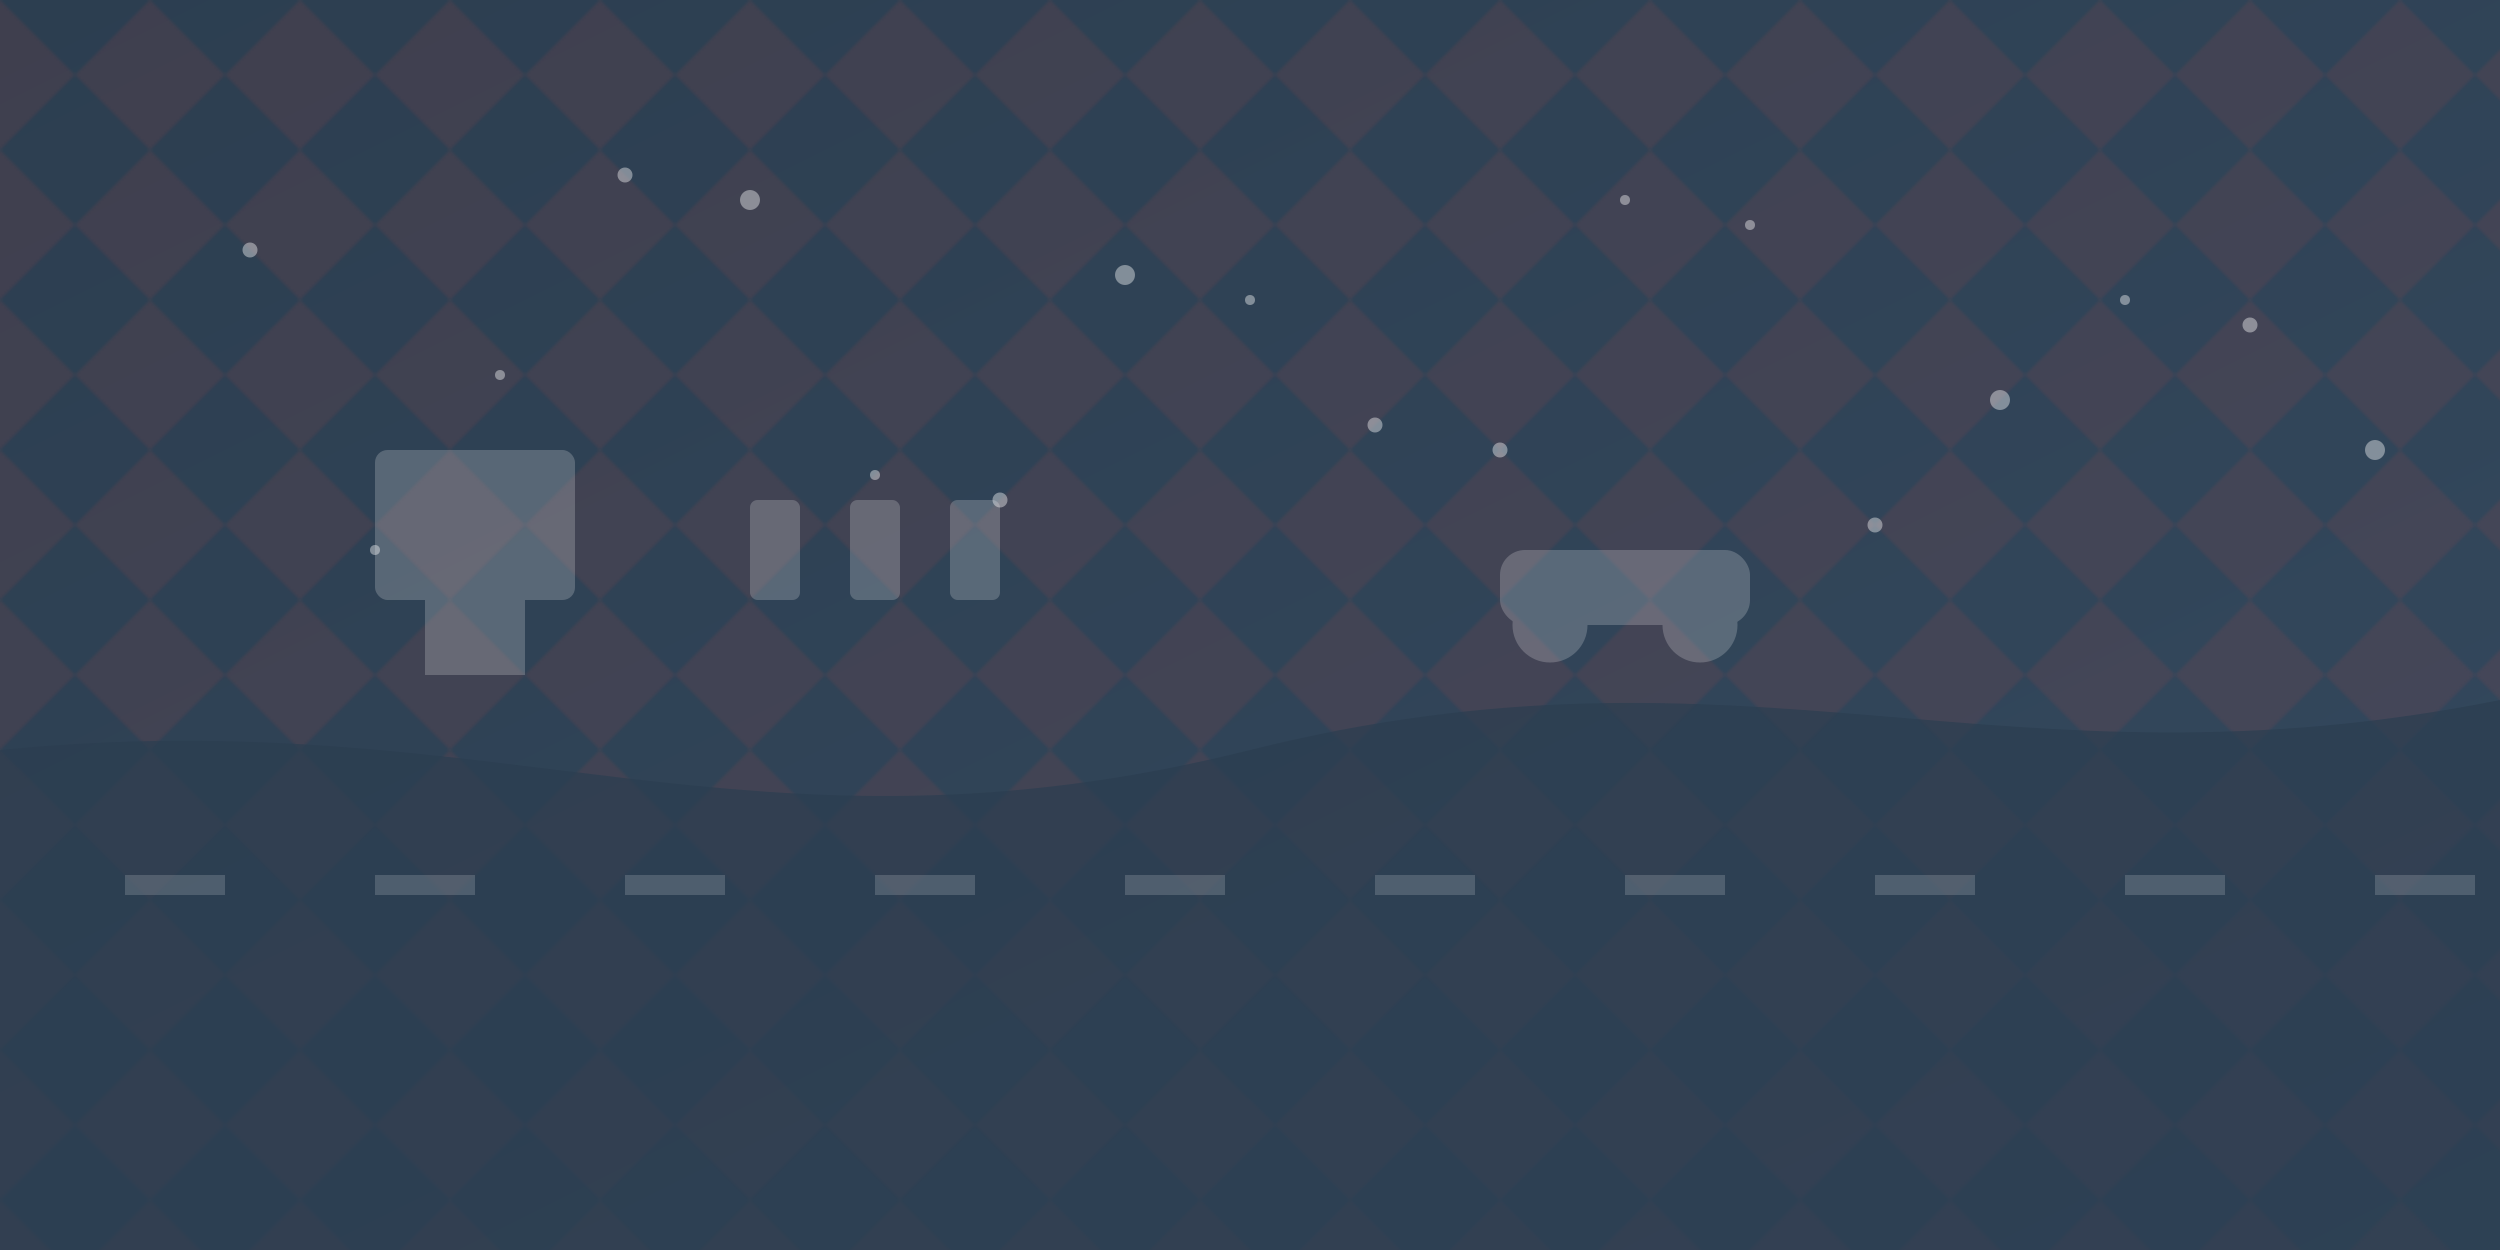 <svg xmlns="http://www.w3.org/2000/svg" viewBox="0 0 1000 500" preserveAspectRatio="none">
  <!-- Background gradient -->
  <defs>
    <linearGradient id="bgGradient" x1="0%" y1="0%" x2="100%" y2="100%">
      <stop offset="0%" stop-color="#2c3e50" stop-opacity="1"/>
      <stop offset="100%" stop-color="#34495e" stop-opacity="1"/>
    </linearGradient>
    
    <!-- Pattern for the background -->
    <pattern id="pattern" x="0" y="0" width="60" height="60" patternUnits="userSpaceOnUse">
      <path d="M0 0L30 30L0 60Z" fill="#e74c3c" fill-opacity="0.1"/>
      <path d="M60 0L30 30L60 60Z" fill="#e74c3c" fill-opacity="0.1"/>
    </pattern>
  </defs>
  
  <!-- Base layer -->
  <rect width="1000" height="500" fill="url(#bgGradient)"/>
  
  <!-- Pattern overlay -->
  <rect width="1000" height="500" fill="url(#pattern)"/>
  
  <!-- Abstract road/path element -->
  <path d="M0,300 C200,280 300,350 500,300 C700,250 800,320 1000,280 L1000,500 L0,500 Z" fill="#2c3e50" opacity="0.7"/>
  
  <!-- Abstract gas station elements -->
  <g opacity="0.2">
    <!-- Stylized gas station -->
    <rect x="150" y="180" width="80" height="60" rx="5" fill="#fff"/>
    <rect x="170" y="240" width="40" height="30" fill="#fff"/>
    
    <!-- Stylized gas pumps -->
    <rect x="300" y="200" width="20" height="40" rx="3" fill="#fff"/>
    <rect x="340" y="200" width="20" height="40" rx="3" fill="#fff"/>
    <rect x="380" y="200" width="20" height="40" rx="3" fill="#fff"/>
    
    <!-- Abstract car shape -->
    <rect x="600" y="220" width="100" height="30" rx="10" fill="#fff"/>
    <circle cx="620" cy="250" r="15" fill="#fff"/>
    <circle cx="680" cy="250" r="15" fill="#fff"/>
    
    <!-- Abstract road markings -->
    <rect x="50" y="350" width="40" height="8" fill="#fff" opacity="0.8"/>
    <rect x="150" y="350" width="40" height="8" fill="#fff" opacity="0.8"/>
    <rect x="250" y="350" width="40" height="8" fill="#fff" opacity="0.8"/>
    <rect x="350" y="350" width="40" height="8" fill="#fff" opacity="0.8"/>
    <rect x="450" y="350" width="40" height="8" fill="#fff" opacity="0.8"/>
    <rect x="550" y="350" width="40" height="8" fill="#fff" opacity="0.8"/>
    <rect x="650" y="350" width="40" height="8" fill="#fff" opacity="0.8"/>
    <rect x="750" y="350" width="40" height="8" fill="#fff" opacity="0.8"/>
    <rect x="850" y="350" width="40" height="8" fill="#fff" opacity="0.8"/>
    <rect x="950" y="350" width="40" height="8" fill="#fff" opacity="0.8"/>
  </g>
  
  <!-- Floating particles effect -->
  <g opacity="0.4">
    <circle cx="100" cy="100" r="3" fill="#fff"/>
    <circle cx="200" cy="150" r="2" fill="#fff"/>
    <circle cx="300" cy="80" r="4" fill="#fff"/>
    <circle cx="400" cy="200" r="3" fill="#fff"/>
    <circle cx="500" cy="120" r="2" fill="#fff"/>
    <circle cx="600" cy="180" r="3" fill="#fff"/>
    <circle cx="700" cy="90" r="2" fill="#fff"/>
    <circle cx="800" cy="160" r="4" fill="#fff"/>
    <circle cx="900" cy="130" r="3" fill="#fff"/>
    <circle cx="150" cy="220" r="2" fill="#fff"/>
    <circle cx="250" cy="70" r="3" fill="#fff"/>
    <circle cx="350" cy="190" r="2" fill="#fff"/>
    <circle cx="450" cy="110" r="4" fill="#fff"/>
    <circle cx="550" cy="170" r="3" fill="#fff"/>
    <circle cx="650" cy="80" r="2" fill="#fff"/>
    <circle cx="750" cy="210" r="3" fill="#fff"/>
    <circle cx="850" cy="120" r="2" fill="#fff"/>
    <circle cx="950" cy="180" r="4" fill="#fff"/>
  </g>
</svg>
